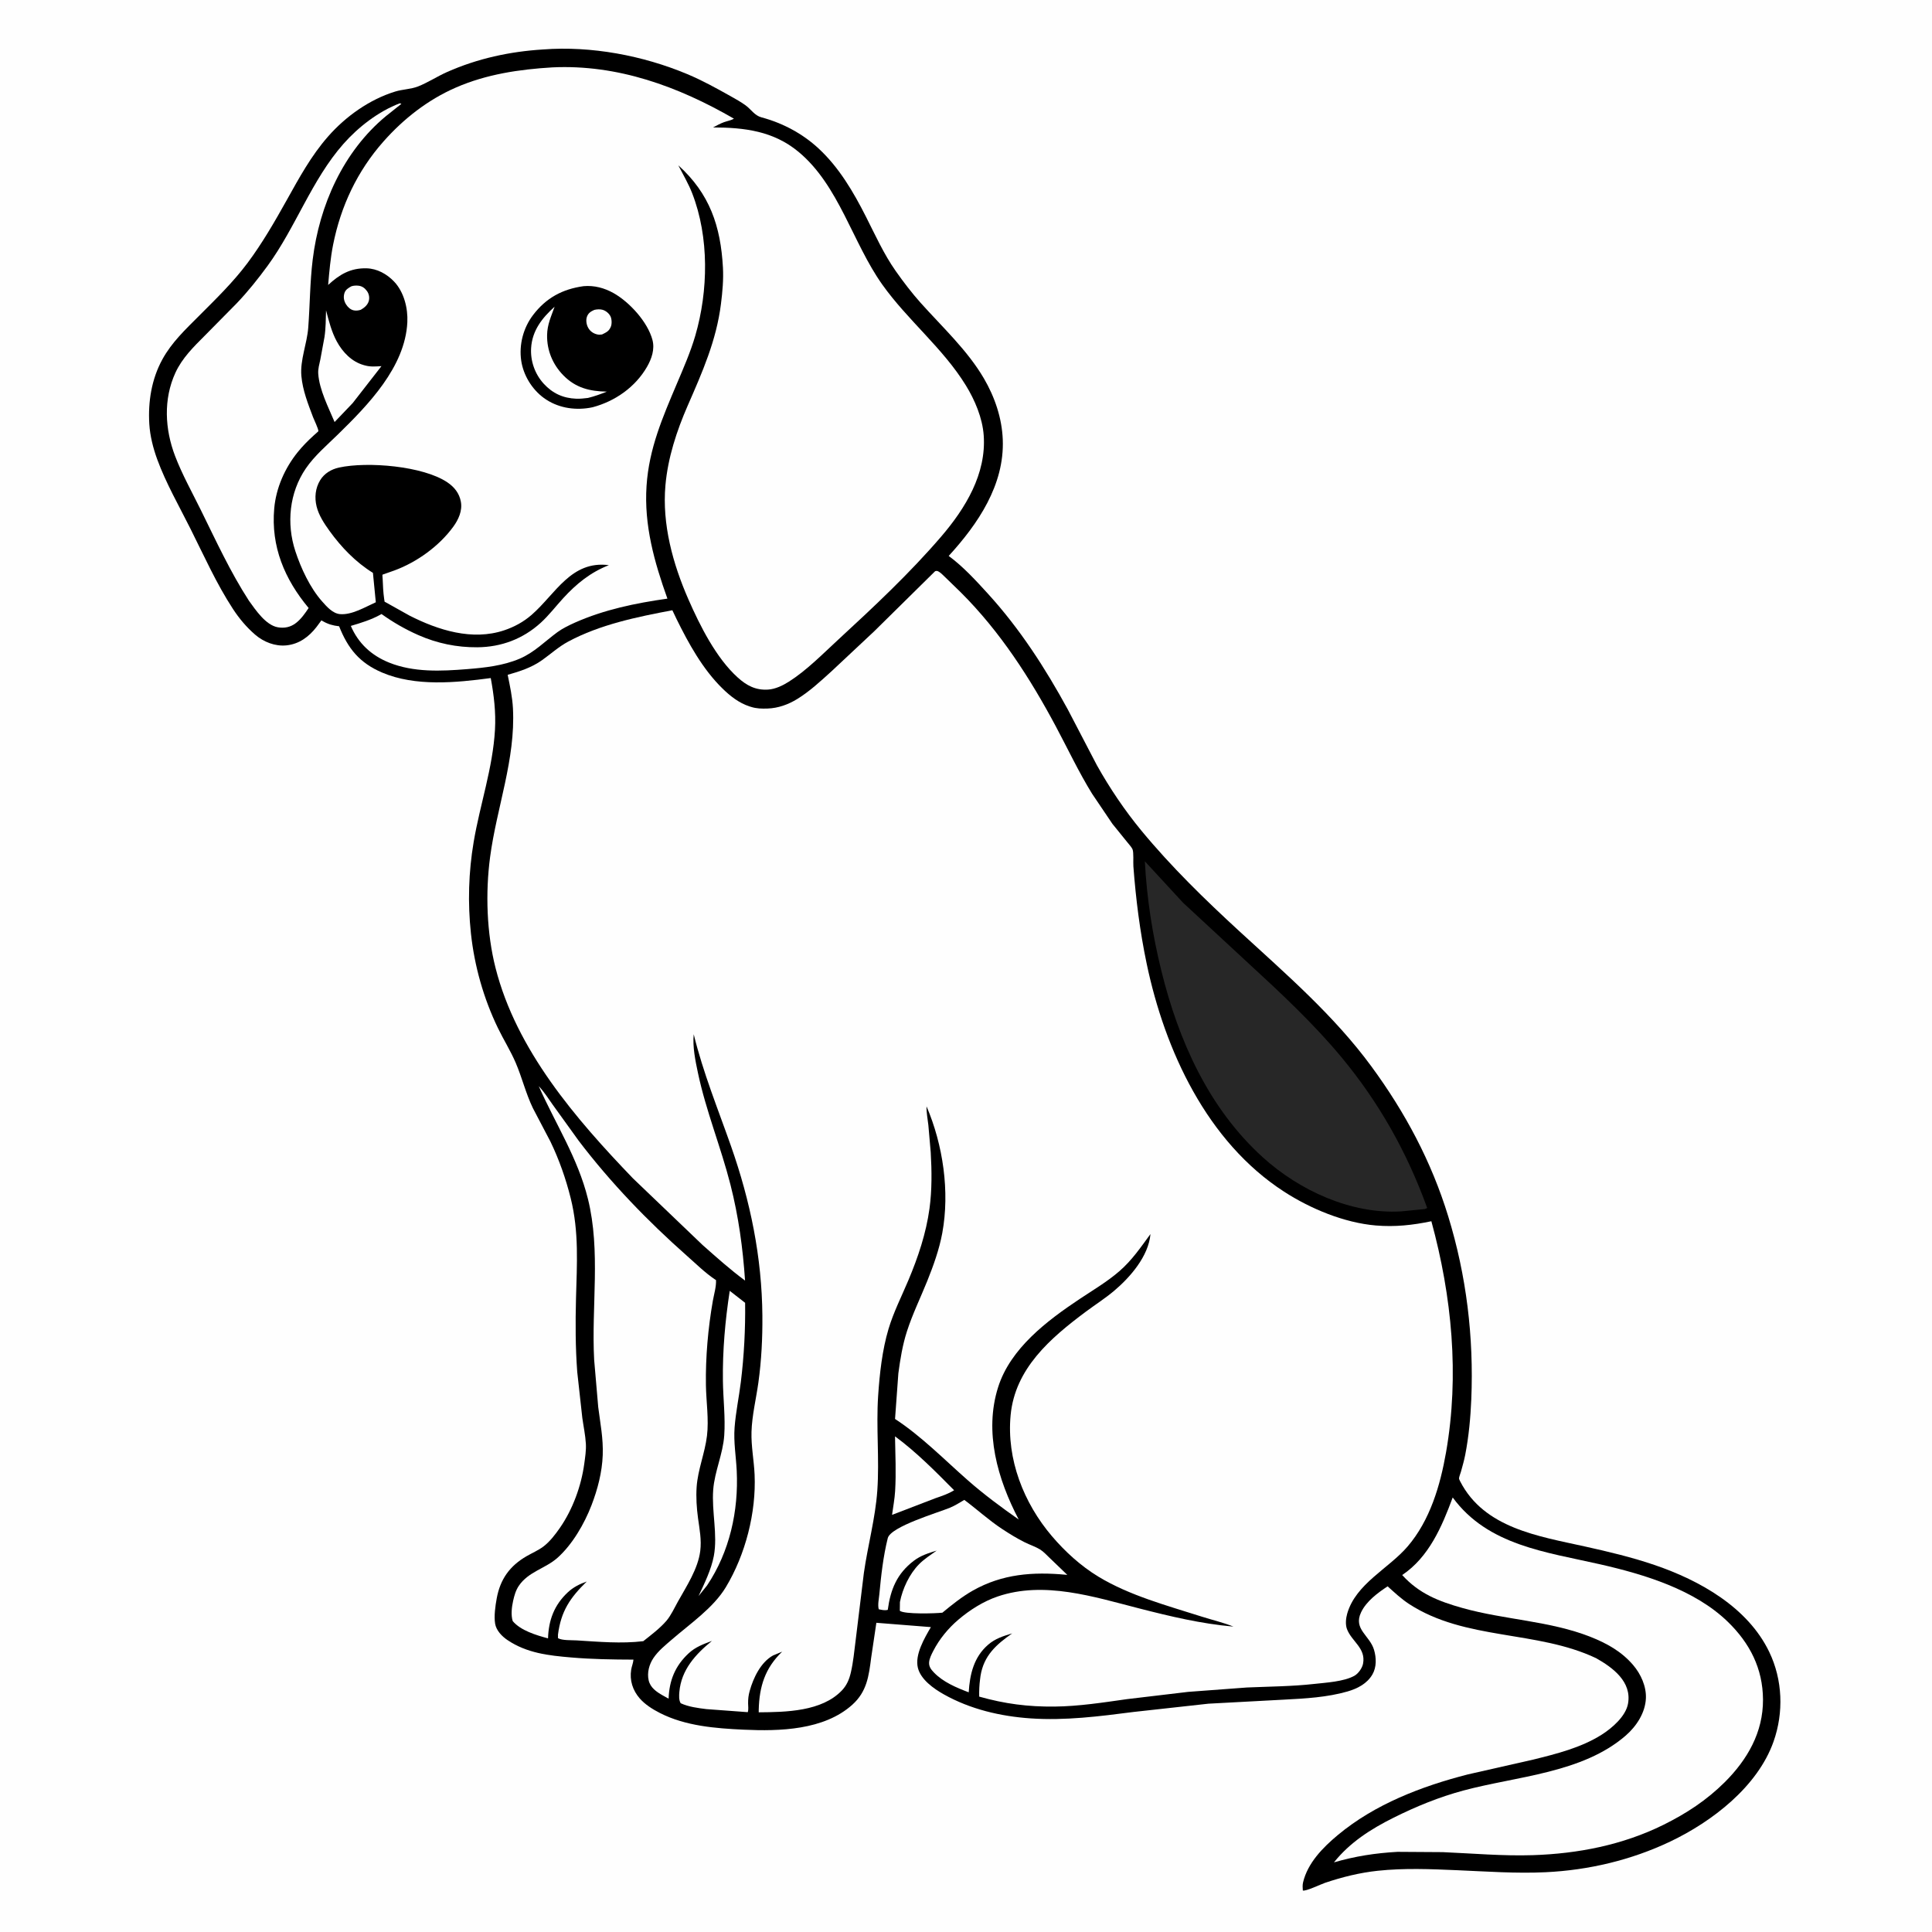 <svg version="1.1" xmlns="http://www.w3.org/2000/svg" style="display: block;" viewBox="0 0 2048 2048" width="1024" height="1024">
<path transform="translate(0,0)" fill="rgb(254,254,254)" d="M -0 -0 L 2048 0 L 2048 2048 L -0 2048 L -0 -0 z"/>
<path transform="translate(0,0)" fill="rgb(0,0,0)" d="M 575.658 52.429 C 626.784 48.533 681.499 58.863 728.544 78.569 C 744.431 85.223 759.473 93.542 774.469 101.962 C 779.834 104.975 785.35 108.027 790.335 111.648 C 796.219 115.921 799.783 122.406 807.111 124.37 C 829.588 130.397 850.516 141.463 867.65 157.318 C 889.502 177.538 904.588 203.378 917.934 229.677 C 927.862 249.239 936.826 269.277 949.49 287.291 C 957.568 298.782 966.537 310.536 975.894 321 C 998.841 346.664 1025.49 371.227 1042.98 401.152 C 1054.49 420.839 1062.1 443.127 1062.98 466.037 C 1064.82 514.082 1036.77 555.283 1005.66 589.315 C 1021.07 600.691 1034.56 615.437 1047.43 629.569 C 1081.16 666.609 1108.03 708.249 1131.96 752.132 L 1162.74 811.172 C 1176.28 835.383 1192.27 859.12 1209.94 880.525 C 1241.52 918.787 1277.24 953.557 1313.73 987.093 C 1363 1032.37 1414.14 1076.41 1453.91 1130.68 C 1489.7 1179.51 1517.3 1231.2 1535.13 1289.22 C 1554.55 1352.42 1562.35 1417.35 1559.63 1483.36 C 1558.82 1502.88 1556.95 1522.82 1553.23 1542.02 C 1552.04 1548.15 1550.29 1554.19 1548.63 1560.21 C 1548.19 1561.84 1546.51 1565.84 1546.64 1567.39 C 1546.69 1568.04 1547.64 1569.9 1547.95 1570.5 C 1573.4 1619.9 1630.83 1628.42 1679.77 1639.26 C 1704.86 1644.82 1729.64 1650.68 1754 1658.99 C 1801.84 1675.32 1852.68 1703.78 1875.45 1751.08 C 1889.7 1780.68 1890.95 1815.28 1880.02 1846.18 C 1863.11 1893.99 1814.84 1931.03 1770.52 1952.12 C 1729.26 1971.76 1684.02 1982.47 1638.41 1984.63 C 1607.07 1986.12 1575.72 1983.83 1544.42 1982.49 C 1516.32 1981.28 1488.55 1980.11 1460.5 1983.09 C 1441.33 1985.13 1422.68 1989.77 1404.45 1995.93 C 1400.13 1997.39 1384.11 2005.09 1381.05 2004 C 1380.84 2001.18 1380.64 1998.18 1381.3 1995.41 C 1386.21 1974.72 1402.37 1958.37 1418.15 1945.21 C 1457.36 1912.52 1506.97 1893.5 1555.96 1880.96 L 1624.98 1865.31 C 1649.77 1859.22 1676.18 1852.6 1697.95 1838.77 C 1708.86 1831.85 1723.36 1819.35 1725.76 1806 C 1729.97 1782.66 1709.56 1767.68 1691.97 1757.75 C 1629.03 1727.9 1553.34 1739.19 1493.62 1700.26 C 1485.42 1694.91 1478.2 1688.12 1470.94 1681.58 C 1460.4 1688.53 1448.41 1697.37 1442.83 1709.07 C 1434.25 1727.04 1452.03 1733.61 1456.54 1748.92 C 1459.02 1757.32 1459.33 1767.21 1454.81 1775 C 1449.13 1784.81 1438.81 1790.05 1428.29 1793.07 C 1406.94 1799.21 1383.64 1800.53 1361.56 1801.66 L 1281 1805.98 L 1201.62 1814.75 C 1165.25 1819.43 1129.3 1824.06 1092.56 1821.57 C 1060.58 1819.39 1028.58 1811.89 1000.47 1796.08 C 989.813 1790.08 976.062 1780.44 972.994 1767.98 C 969.569 1754.06 979.98 1736.45 986.783 1724.8 L 928.978 1720.22 L 923.505 1757.07 C 920.978 1776.72 918.983 1793.13 903.518 1807.06 C 873.484 1834.11 826.395 1835.3 788.305 1833.53 C 758.4 1832.14 726.654 1829.66 699.559 1815.86 C 691.848 1811.93 683.807 1806.9 678.08 1800.32 C 670.671 1791.8 667.303 1781.21 669.066 1770 C 669.641 1766.34 671.209 1762.97 671.485 1759.27 C 649.385 1759.2 627.541 1758.86 605.5 1756.98 C 581.474 1754.94 558.454 1752.38 537.889 1738.5 C 532.09 1734.59 526.055 1728.4 524.862 1721.21 C 523.53 1713.19 525.062 1702.45 526.528 1694.42 C 530.257 1674 540.36 1659.87 558.389 1649.51 C 564.042 1646.27 570.657 1643.4 575.848 1639.52 C 582.692 1634.4 588.664 1626.6 593.5 1619.63 C 607.135 1599.96 616.17 1575.16 619.369 1551.5 C 620.294 1544.66 621.445 1537.39 621.051 1530.48 C 620.528 1521.31 618.541 1512.08 617.27 1502.98 L 611.889 1454.24 C 609.958 1428.42 609.915 1402.37 610.585 1376.5 C 611.529 1340 613.913 1306.05 604.941 1270.04 C 599.831 1249.54 592.683 1229.17 583.486 1210.13 L 564.89 1174.68 C 557.356 1159.03 553.422 1142.34 546.624 1126.5 C 541.253 1113.99 533.784 1102.1 527.829 1089.79 C 512.66 1058.45 502.926 1024.08 499.21 989.458 C 495.736 957.089 496.685 924.569 502.119 892.448 C 508.843 852.704 522.436 813.984 524.705 773.5 C 525.745 754.949 523.59 736.963 520.219 718.775 C 483.259 723.703 440.274 727.973 405 712.91 C 381.157 702.728 368.844 687.543 359.474 663.869 C 352.817 663.124 347.686 661.664 341.855 658.286 L 340.706 657.607 L 335.555 664.575 C 327.481 675.001 317.12 682.746 303.609 684.117 C 291.605 685.334 279.449 680.531 270.439 672.752 C 261.348 664.903 253.612 655.709 247.04 645.674 C 229.481 618.866 216.07 588.753 201.717 560.128 C 189.869 536.5 175.785 511.888 166.723 487.092 C 162.386 475.227 159.038 462.138 158.273 449.5 C 156.843 425.909 160.645 401.884 172.089 381.015 C 182.104 362.75 196.561 349.284 211.102 334.704 C 228.911 316.847 247.162 299.147 262.301 278.9 C 277.956 257.964 291.213 234.938 303.943 212.149 C 317.203 188.411 329.724 165.257 347.766 144.693 C 366.46 123.386 391.731 105.39 418.998 97.023 C 426.674 94.667 435.693 94.557 443.009 91.694 C 453.417 87.622 463.537 80.944 473.932 76.337 C 506.286 61.996 540.434 54.619 575.658 52.429 z"/>
<path transform="translate(0,0)" fill="rgb(254,254,254)" d="M 372.458 303.5 C 374.785 302.68 377.557 302.595 380 302.853 C 383.885 303.262 386.831 305.49 389.051 308.6 C 391.21 311.626 391.971 315.662 390.836 319.344 C 389.56 323.485 386.094 326.318 382.5 328.357 C 380.272 329.186 377.228 329.502 374.889 328.976 C 371.435 328.199 368.684 325.598 366.847 322.689 C 364.537 319.03 363.832 315.043 365.066 310.857 C 366.191 307.046 369.185 305.329 372.458 303.5 z"/>
<path transform="translate(0,0)" fill="rgb(254,254,254)" d="M 948.756 1522.58 C 971.339 1539.23 991.707 1559.82 1011.39 1579.75 C 1005.24 1583.54 998.651 1585.75 991.863 1588.07 L 945.618 1605.81 C 946.748 1597.47 948.36 1589.02 948.865 1580.63 C 950.021 1561.41 949.09 1541.83 948.756 1522.58 z"/>
<path transform="translate(0,0)" fill="rgb(254,254,254)" d="M 345.629 329.001 C 348.6 340.245 351.463 351.793 357.071 362.062 C 363.244 373.362 372.792 383.366 385.471 386.981 L 386.867 387.361 C 392.749 389.025 398.339 388.488 404.359 388.121 L 373.853 427.292 L 354.679 447.361 C 348.138 431.824 338.513 413.193 337.348 396.164 C 336.996 391.029 338.531 386.037 339.573 381.057 L 343.97 357.264 C 345.388 348.021 345.314 338.344 345.629 329.001 z"/>
<path transform="translate(0,0)" fill="rgb(254,254,254)" d="M 773.553 1368.34 L 789.86 1381.03 C 790.229 1408.76 788.727 1437.31 785.341 1464.85 C 783.363 1480.95 779.912 1497.13 778.693 1513.26 C 777.528 1528.67 780.216 1543.78 780.958 1559.12 C 783.016 1601.67 773.455 1644.9 749.526 1680.63 L 740.483 1691.9 C 746.663 1678.69 753.995 1663.79 756.697 1649.37 C 760.932 1626.77 754.245 1602.14 756.044 1579.07 C 757.56 1559.63 766.371 1541.31 767.726 1521.58 C 769.033 1502.56 766.572 1482.87 766.315 1463.74 C 765.885 1431.64 768.686 1400.02 773.553 1368.34 z"/>
<path transform="translate(0,0)" fill="rgb(254,254,254)" d="M 1022.2 1589.96 C 1035.73 1600.01 1048.06 1611.41 1062.2 1620.72 C 1069.96 1625.83 1078.16 1630.88 1086.49 1635.01 C 1091.6 1637.54 1097.7 1639.54 1102.5 1642.49 C 1106.23 1644.78 1109.56 1648.48 1112.71 1651.49 L 1131.4 1669.45 L 1130.17 1669.33 C 1095.05 1666.03 1062.56 1668.37 1031.24 1686.09 C 1019.63 1692.66 1009.22 1701.03 998.965 1709.51 C 991.811 1710.35 958.76 1711.36 953.843 1707.5 L 953.966 1698.24 C 956.711 1684.07 964.047 1668.42 974.288 1658.08 C 979.748 1652.57 986.603 1648.18 992.906 1643.7 C 984.16 1646.38 976.056 1648.86 968.656 1654.5 C 950.788 1668.12 944 1684.86 941.072 1706.5 C 937.752 1707.39 934.784 1706.53 931.5 1705.88 C 930.25 1701.14 931.678 1694.86 932.133 1690 C 933.982 1670.23 936.252 1649.81 941.058 1630.53 C 944.15 1618.12 995.174 1603.21 1007 1598.24 C 1012.29 1596.02 1017.29 1592.9 1022.2 1589.96 z"/>
<path transform="translate(0,0)" fill="rgb(254,254,254)" d="M 423.837 109.5 C 424.409 109.63 424.949 109.873 425.5 110.073 L 409.198 123.031 C 363.796 160.642 338.539 217.571 331.47 275.215 C 328.536 299.14 328.559 323.357 326.749 347.363 C 325.474 364.275 317.975 381.725 319.465 398.5 C 320.829 413.848 326.516 428.032 331.882 442.307 C 332.897 445.006 337.724 454.82 337.479 457.153 C 337.465 457.288 332.902 461.264 332.508 461.622 C 326.415 467.162 320.724 472.918 315.551 479.339 C 301.936 496.234 292.633 517.215 290.699 538.927 C 287.094 579.377 301.668 613.95 327.163 644.505 C 323.272 650.306 319.331 656.059 313.75 660.401 C 308.12 664.78 301.548 666.189 294.5 664.95 C 281.691 662.697 270.957 646.613 263.865 636.766 C 244.269 606.55 228.857 573.054 212.954 540.779 C 203.702 522.001 193.015 502.853 185.565 483.307 C 174.754 454.942 173.058 423.175 185.942 395.125 C 193.136 379.464 205.331 367.566 217.345 355.539 L 251.029 321.409 C 262.81 309.03 273.612 295.539 283.685 281.74 C 313.564 240.81 330.493 190.498 364.073 152.5 C 379.913 134.576 401.357 117.975 423.837 109.5 z"/>
<path transform="translate(0,0)" fill="rgb(39,39,39)" d="M 1213.59 912.998 L 1254.09 956.923 L 1323.46 1021.18 C 1357.47 1052.45 1392.29 1084.94 1421.85 1120.51 C 1461.8 1168.58 1491.68 1221.73 1512.87 1280.5 L 1510.5 1281.63 L 1484.88 1284.15 C 1432.08 1287.13 1377.49 1261.94 1338.87 1227.02 C 1281.31 1174.98 1249.24 1103.04 1231.02 1028.8 C 1221.61 990.466 1215.63 952.431 1213.59 912.998 z"/>
<path transform="translate(0,0)" fill="rgb(254,254,254)" d="M 571.099 1151.39 C 576.73 1157.26 581.308 1164.61 586.046 1171.24 L 613.53 1209.38 C 647.394 1253.84 686.38 1294.26 728.206 1331.25 C 737.721 1339.66 747.472 1349.3 758.009 1356.32 L 759.008 1356.97 C 759.371 1363.82 756.832 1372.18 755.633 1379 C 750.548 1407.95 747.852 1438.83 748.305 1468.21 C 748.576 1485.81 751.539 1504.58 749.433 1522 C 747.198 1540.48 739.731 1557.83 738.464 1576.26 C 737.714 1587.17 738.48 1598.66 739.958 1609.5 C 741.547 1621.16 743.777 1632.18 742.306 1644 C 739.935 1663.05 727.77 1681.37 718.558 1697.88 C 714.924 1704.39 711.181 1712.63 706.301 1718.27 C 699.515 1726.12 690.036 1733.31 681.888 1739.72 C 658.775 1742.52 634.529 1740.33 611.355 1738.89 C 606.021 1738.56 596.019 1739.12 591.5 1736.54 L 591.486 1732.73 C 594.723 1707.8 604.286 1693.75 621.965 1676.49 C 614.579 1679.04 607.668 1682.53 601.932 1687.89 C 587.481 1701.38 581.552 1717.38 580.935 1736.74 C 568.641 1733.44 551.93 1728.51 543.5 1718.42 C 541.454 1712.03 542.466 1703.49 543.924 1697 C 545.194 1691.35 546.71 1685.84 550.006 1680.98 C 560.179 1665.96 578.167 1662.74 590.971 1651.33 C 606.771 1637.24 619.504 1615.18 627.036 1595.58 C 633.535 1578.66 638.242 1560.68 638.917 1542.5 C 639.574 1524.81 636.352 1509.02 634.148 1491.64 L 629.83 1441.46 C 626.786 1384.73 636.997 1326.43 623.221 1270.8 C 612.497 1227.5 588.967 1191.6 571.099 1151.39 z"/>
<path transform="translate(0,0)" fill="rgb(254,254,254)" d="M 1539.93 1587.38 C 1577.15 1638.28 1639.13 1645.23 1696.25 1658.25 C 1743.09 1668.92 1796.43 1685.06 1831.58 1719.19 C 1854.87 1741.81 1868.67 1768.71 1868.85 1801.56 C 1869.05 1836.29 1852.34 1865.25 1828.3 1889.2 C 1809.07 1908.34 1787.52 1922.41 1763.32 1934.39 C 1720.11 1955.78 1672.56 1965.03 1624.61 1966.56 C 1593.03 1967.56 1560.99 1964.7 1529.41 1963.34 L 1481.51 1963.03 C 1458.04 1964.33 1436.64 1967.64 1414.04 1974.19 C 1431.01 1952.97 1453.08 1938.92 1477.15 1926.89 C 1501.01 1914.97 1525.49 1904.96 1551.28 1898.03 C 1607.81 1882.82 1677.37 1879.68 1723.33 1839.78 C 1734.67 1829.94 1744.06 1815.68 1744.72 1800.28 C 1745.27 1787.62 1739.37 1774.62 1731.27 1765.11 C 1719 1750.69 1703.27 1741.95 1685.88 1735.1 C 1642.73 1718.12 1594.94 1717.08 1550.41 1704.59 C 1525.15 1697.51 1504.33 1689.4 1486.38 1669.6 C 1514.74 1650.6 1528.51 1618.23 1539.93 1587.38 z"/>
<path transform="translate(0,0)" fill="rgb(254,254,254)" d="M 585.454 71.426 C 654.733 68.116 718.947 91.662 778.023 125.807 C 774.945 127.624 770.904 128.272 767.52 129.495 C 763.493 130.951 759.647 133.079 755.875 135.095 C 789.179 135.163 819.928 138.9 846.525 161.002 C 889.398 196.63 903.693 257.234 935.234 301.618 C 962.066 339.374 999.569 369.04 1023.83 408.514 C 1033.41 424.101 1041.45 443.034 1042.77 461.5 C 1045.7 502.325 1023.39 538.838 997.786 568.694 C 964.352 607.674 926.234 643.339 888.493 678.117 C 872.038 693.28 855.208 710.548 836.245 722.588 C 829.784 726.691 821.923 730.502 814.203 730.991 C 801.069 731.823 791.542 726.756 782.036 718.188 C 759.121 697.533 741.938 663.196 729.684 635.212 C 713.246 597.675 701.725 555.762 705.382 514.47 C 707.971 485.237 717.298 456.754 728.987 430 C 744.519 394.448 759.417 360.936 764.268 322 C 765.843 309.36 767.041 296.459 766.348 283.714 C 763.953 239.697 752.304 205.271 719.03 175.228 C 724.034 184.953 729.787 194.691 733.755 204.887 C 751.861 251.409 750.885 308.283 737.058 355.75 C 731.97 373.219 724.576 390.037 717.491 406.778 C 702.327 442.606 687.996 475.429 685.368 514.968 C 682.589 556.798 693.567 595.631 707.483 634.569 C 673.686 639.37 640.834 646.104 609.471 659.978 C 603.17 662.839 596.471 666.029 590.87 670.131 C 577.454 679.957 566.5 691.554 550.886 698.229 C 533.319 705.738 513.849 707.802 494.985 709.316 C 467.577 711.516 438.597 712.87 412.573 702.422 C 393.836 694.899 379.846 682.11 371.885 663.491 C 382.501 660.344 393.454 657.006 403.17 651.612 L 404.43 650.904 C 416.761 659.695 429.517 667.071 443.4 673.193 C 463.319 681.976 484.22 686.326 505.997 686.144 C 531.423 685.931 554.349 677.305 573.187 660.184 C 581.888 652.276 589.099 642.74 597.041 634.086 C 611.151 618.712 625.847 606.783 645.427 599.087 C 605.353 593.97 589.03 629.525 563.593 651.727 C 555.022 659.207 545.145 664.585 534.376 668.182 C 500.61 679.462 464.48 668.029 434.055 652.535 L 408.828 638.426 L 407.692 637.863 L 407.234 634.905 C 406.212 627.872 405.92 620.882 405.636 613.794 C 405.608 613.115 405.259 609.569 405.461 609.162 C 405.494 609.095 417.138 605.055 418.187 604.668 C 441.918 595.909 465.417 578.976 480.407 558.468 C 485.976 550.847 490.319 541.444 488.532 531.792 C 486.871 522.818 481.629 516.285 474.153 511.251 C 448.457 493.946 389.497 489.063 359.414 495.623 C 351.249 497.404 343.795 501.795 339.377 509.06 C 334.257 517.477 333.273 527.429 335.612 536.895 C 337.951 546.362 343.715 555.027 349.348 562.841 C 361.861 580.199 377.049 595.946 395.326 607.256 L 398.374 638.426 C 387.183 643.42 373.095 652.05 360.5 651.002 C 352.684 650.352 346.362 643.064 341.464 637.543 C 328.706 623.161 319.054 602.471 313.075 584.228 C 303.482 554.961 306.64 522.23 324.236 496.5 C 333.368 483.147 346.478 472.001 358.02 460.721 C 390.082 429.386 429.487 389.108 431.796 341.594 C 432.52 326.702 428.248 309.522 417.77 298.5 C 410.134 290.468 399.735 284.689 388.5 284.422 C 371.537 284.017 359.846 290.969 347.852 302.075 C 349.08 287.832 350.301 273.543 353.091 259.5 C 361.237 218.496 378.777 181.287 406.544 149.933 C 427.878 125.842 453.525 105.786 483.147 92.851 C 515.596 78.682 550.414 73.524 585.454 71.426 z"/>
<path transform="translate(0,0)" fill="rgb(0,0,0)" d="M 618.668 303.344 C 629.913 302.366 640.673 305.215 650.469 310.742 C 667.319 320.247 686.659 341.378 691.647 360.419 C 694.217 370.227 690.786 380.25 685.913 388.751 C 673.525 410.363 651.937 425.383 628.217 431.691 L 624.655 432.374 C 607.824 435.115 590.394 431.993 576.5 421.865 C 563.903 412.682 554.767 397.731 552.5 382.259 C 550.028 365.39 554.727 347.553 565.026 334 C 578.87 315.78 596.188 306.456 618.668 303.344 z"/>
<path transform="translate(0,0)" fill="rgb(254,254,254)" d="M 629.998 328.5 C 632.778 327.854 636.084 327.604 638.856 328.429 C 642.216 329.428 645.511 332.107 647.093 335.25 C 648.534 338.113 648.75 343.142 647.583 346.125 C 645.631 351.113 642.768 352.279 638.178 354.551 C 636.483 354.757 635.02 354.914 633.33 354.554 C 629.148 353.664 625.688 351.31 623.56 347.571 C 621.638 344.195 620.858 339.39 622.208 335.674 C 623.624 331.773 626.393 330.097 629.998 328.5 z"/>
<path transform="translate(0,0)" fill="rgb(254,254,254)" d="M 587.914 325.11 C 584.249 335.49 580.134 343.836 579.941 355.219 C 579.667 371.41 585.857 386.288 597.152 397.851 C 610.194 411.203 625.166 414.838 643.237 415.146 C 636.609 417.799 630.189 420.166 623.242 421.839 C 619.154 422.326 615.031 422.815 610.908 422.658 C 597.004 422.127 585.83 417.068 576.367 406.747 C 567.073 396.609 562.15 382.699 562.994 369 C 564.145 350.325 574.666 337.046 587.914 325.11 z"/>
<path transform="translate(0,0)" fill="rgb(254,254,254)" d="M 991.267 605.5 C 992.978 605.053 993.378 605.049 995 605.913 C 997.404 607.194 1000.05 610.12 1002.06 611.974 L 1018.69 628.144 C 1060.23 669.597 1091.91 718.795 1119.39 770.319 C 1132 793.955 1143.6 818.611 1157.66 841.389 L 1179.2 873.304 L 1195.12 892.963 C 1196.63 894.92 1199.59 898.059 1200.52 900.281 C 1201.92 903.622 1201.11 914.195 1201.44 918.466 C 1204.07 953.317 1208.34 987.226 1215.5 1021.43 C 1234.79 1113.57 1279.54 1210.37 1361.09 1263.16 C 1389.16 1281.33 1424.93 1296.22 1458.46 1299.06 C 1478.68 1300.76 1497.55 1298.72 1517.31 1294.56 C 1539.08 1374.15 1547.14 1457.81 1532.89 1539.41 C 1526.73 1574.67 1515.88 1611.59 1492.16 1639.29 C 1471.96 1662.88 1437.27 1678.72 1428.11 1710.46 C 1426.69 1715.38 1426.02 1722.03 1427.85 1726.9 C 1432.83 1740.09 1448.02 1747 1444.91 1763.5 C 1444.01 1768.25 1439.9 1774.09 1435.64 1776.44 C 1424.43 1782.63 1405.78 1783.62 1393.05 1785.05 C 1369.44 1787.69 1345.52 1787.79 1321.8 1788.81 L 1259.46 1793.46 L 1194.73 1801.15 C 1169.33 1804.73 1143.61 1808.78 1117.9 1809.04 C 1089.68 1809.33 1065.17 1806.15 1037.99 1798.48 C 1037.87 1792.14 1038.1 1786.28 1038.93 1780 L 1039.38 1776.56 C 1042.81 1754.98 1056.07 1743.31 1072.94 1731.47 C 1063.59 1734.26 1055.06 1736.91 1047.5 1743.43 C 1032.25 1756.58 1028.07 1774.8 1026.87 1793.93 C 1013.93 1789.01 999.636 1783.05 989.916 1772.83 C 987.019 1769.79 984.622 1766.74 984.878 1762.33 C 985.119 1758.16 987.393 1753.79 989.283 1750.1 C 995.75 1737.47 1005.25 1725.95 1016.05 1716.8 C 1028.15 1706.55 1042.43 1697.5 1057.5 1692.36 C 1106.68 1675.58 1159.47 1692.67 1207.5 1704.97 C 1240.6 1713.45 1273.38 1721.29 1307.49 1724.26 C 1296.8 1719.98 1284.99 1717.22 1273.96 1713.71 C 1237.3 1702.03 1197.21 1691.31 1164.18 1671.23 C 1145.64 1659.94 1129.12 1644.87 1115.08 1628.4 C 1085.12 1593.22 1066.89 1546.88 1071.29 1500.21 C 1075.96 1450.67 1113.43 1418.5 1150.99 1390.47 C 1160.88 1383.09 1171.45 1376.38 1180.89 1368.43 C 1198.04 1353.97 1217.52 1331.64 1219.54 1308.16 C 1209.05 1322.4 1199.95 1335.96 1186.41 1347.66 C 1173.49 1358.83 1158.68 1367.53 1144.5 1376.97 C 1109.94 1400 1071.11 1429.27 1058.06 1470.45 C 1042.97 1518.07 1057.57 1568.17 1079.88 1610.76 C 1061.28 1597.67 1043.33 1584.43 1026.21 1569.41 C 1001.15 1547.42 976.774 1522.43 948.781 1504.15 L 952.291 1455.85 C 954.277 1440.94 956.715 1425.85 961.327 1411.5 C 967.252 1393.06 975.705 1375.84 982.919 1357.93 C 989.456 1341.7 995.66 1324.38 998.844 1307.12 C 1006.94 1263.22 999.698 1213.65 982.165 1172.78 C 981.958 1179.21 983.37 1186.23 984.097 1192.64 L 986.603 1221.5 C 987.777 1241.07 987.964 1261.6 985.314 1281.02 C 981.713 1307.41 973.231 1332.63 962.934 1357.1 C 955.74 1374.19 947.204 1390.91 941.878 1408.72 C 935.176 1431.14 932.425 1456.28 930.868 1479.62 C 928.625 1513.25 932.326 1546.75 929.975 1580.19 C 927.915 1609.49 919.882 1638.29 915.743 1667.41 L 906.999 1739 C 905.542 1750.35 904.516 1761.93 901.897 1773.07 C 900.218 1780.22 897.627 1786.47 892.5 1791.87 C 871.163 1814.38 832.878 1814.9 804.276 1815.12 L 804.288 1812.4 C 804.901 1787.63 811.066 1768.13 829.133 1750.83 L 819.42 1754.88 C 806.371 1762.09 798.505 1778.77 794.694 1792.5 C 793.412 1797.12 792.974 1800.84 793.018 1805.62 C 793.046 1808.66 793.626 1812.07 792.67 1814.97 L 748.861 1811.73 C 739.852 1810.62 729.872 1809.34 721.572 1805.5 C 719.517 1802.23 719.823 1797.27 720.149 1793.49 C 722.174 1770.04 737.34 1753.51 754.691 1739.44 C 745.611 1742.82 737.244 1745.85 729.997 1752.58 C 715.65 1765.9 709.409 1781.47 708.753 1800.66 L 702.563 1797.23 C 695.946 1793.46 689.395 1789.06 687.594 1781.14 C 685.763 1773.09 688.163 1764.28 692.703 1757.53 C 697.832 1749.9 705.387 1743.89 712.28 1737.92 C 731.529 1721.25 756.188 1704.44 769.411 1682.5 C 790.243 1647.92 801.692 1603.32 799.905 1563.15 C 799.228 1547.94 796.183 1533.15 796.621 1517.85 C 797.115 1500.55 801.545 1482.69 803.93 1465.49 C 807.174 1442.09 808.354 1418.22 808.157 1394.61 C 807.638 1332.74 795.43 1273.37 774.951 1215.08 C 761.075 1175.59 745.351 1137.19 735.374 1096.37 C 734.056 1109.69 737.126 1124.48 739.885 1137.5 C 748.415 1177.75 764.194 1216.05 774.341 1255.9 C 782.892 1289.49 787.447 1322.92 789.789 1357.45 C 773.867 1345.72 759.615 1332.86 744.807 1319.79 L 670.997 1249.15 C 610.127 1185.82 547.388 1113.06 525.279 1026 C 515.85 988.872 514.501 946.435 519.515 908.613 C 526.511 855.844 546.547 805.02 543.755 751.04 C 543.126 738.871 540.59 727.237 538.161 715.341 C 550.95 711.717 563.528 707.649 574.5 699.866 C 583.875 693.215 592.143 685.581 602.368 680.096 C 636.116 661.992 675.349 653.949 712.731 646.893 L 717.068 656 C 729.943 682.169 744.893 709.378 765.922 729.906 C 774.135 737.923 783.284 745.126 794.333 748.76 L 796 749.284 C 801.922 751.189 807.413 751.28 813.591 751.077 C 824.889 750.707 835.56 746.837 845.136 740.96 C 858.183 732.951 870.1 721.873 881.444 711.592 L 926.746 669.147 L 991.267 605.5 z"/>
</svg>